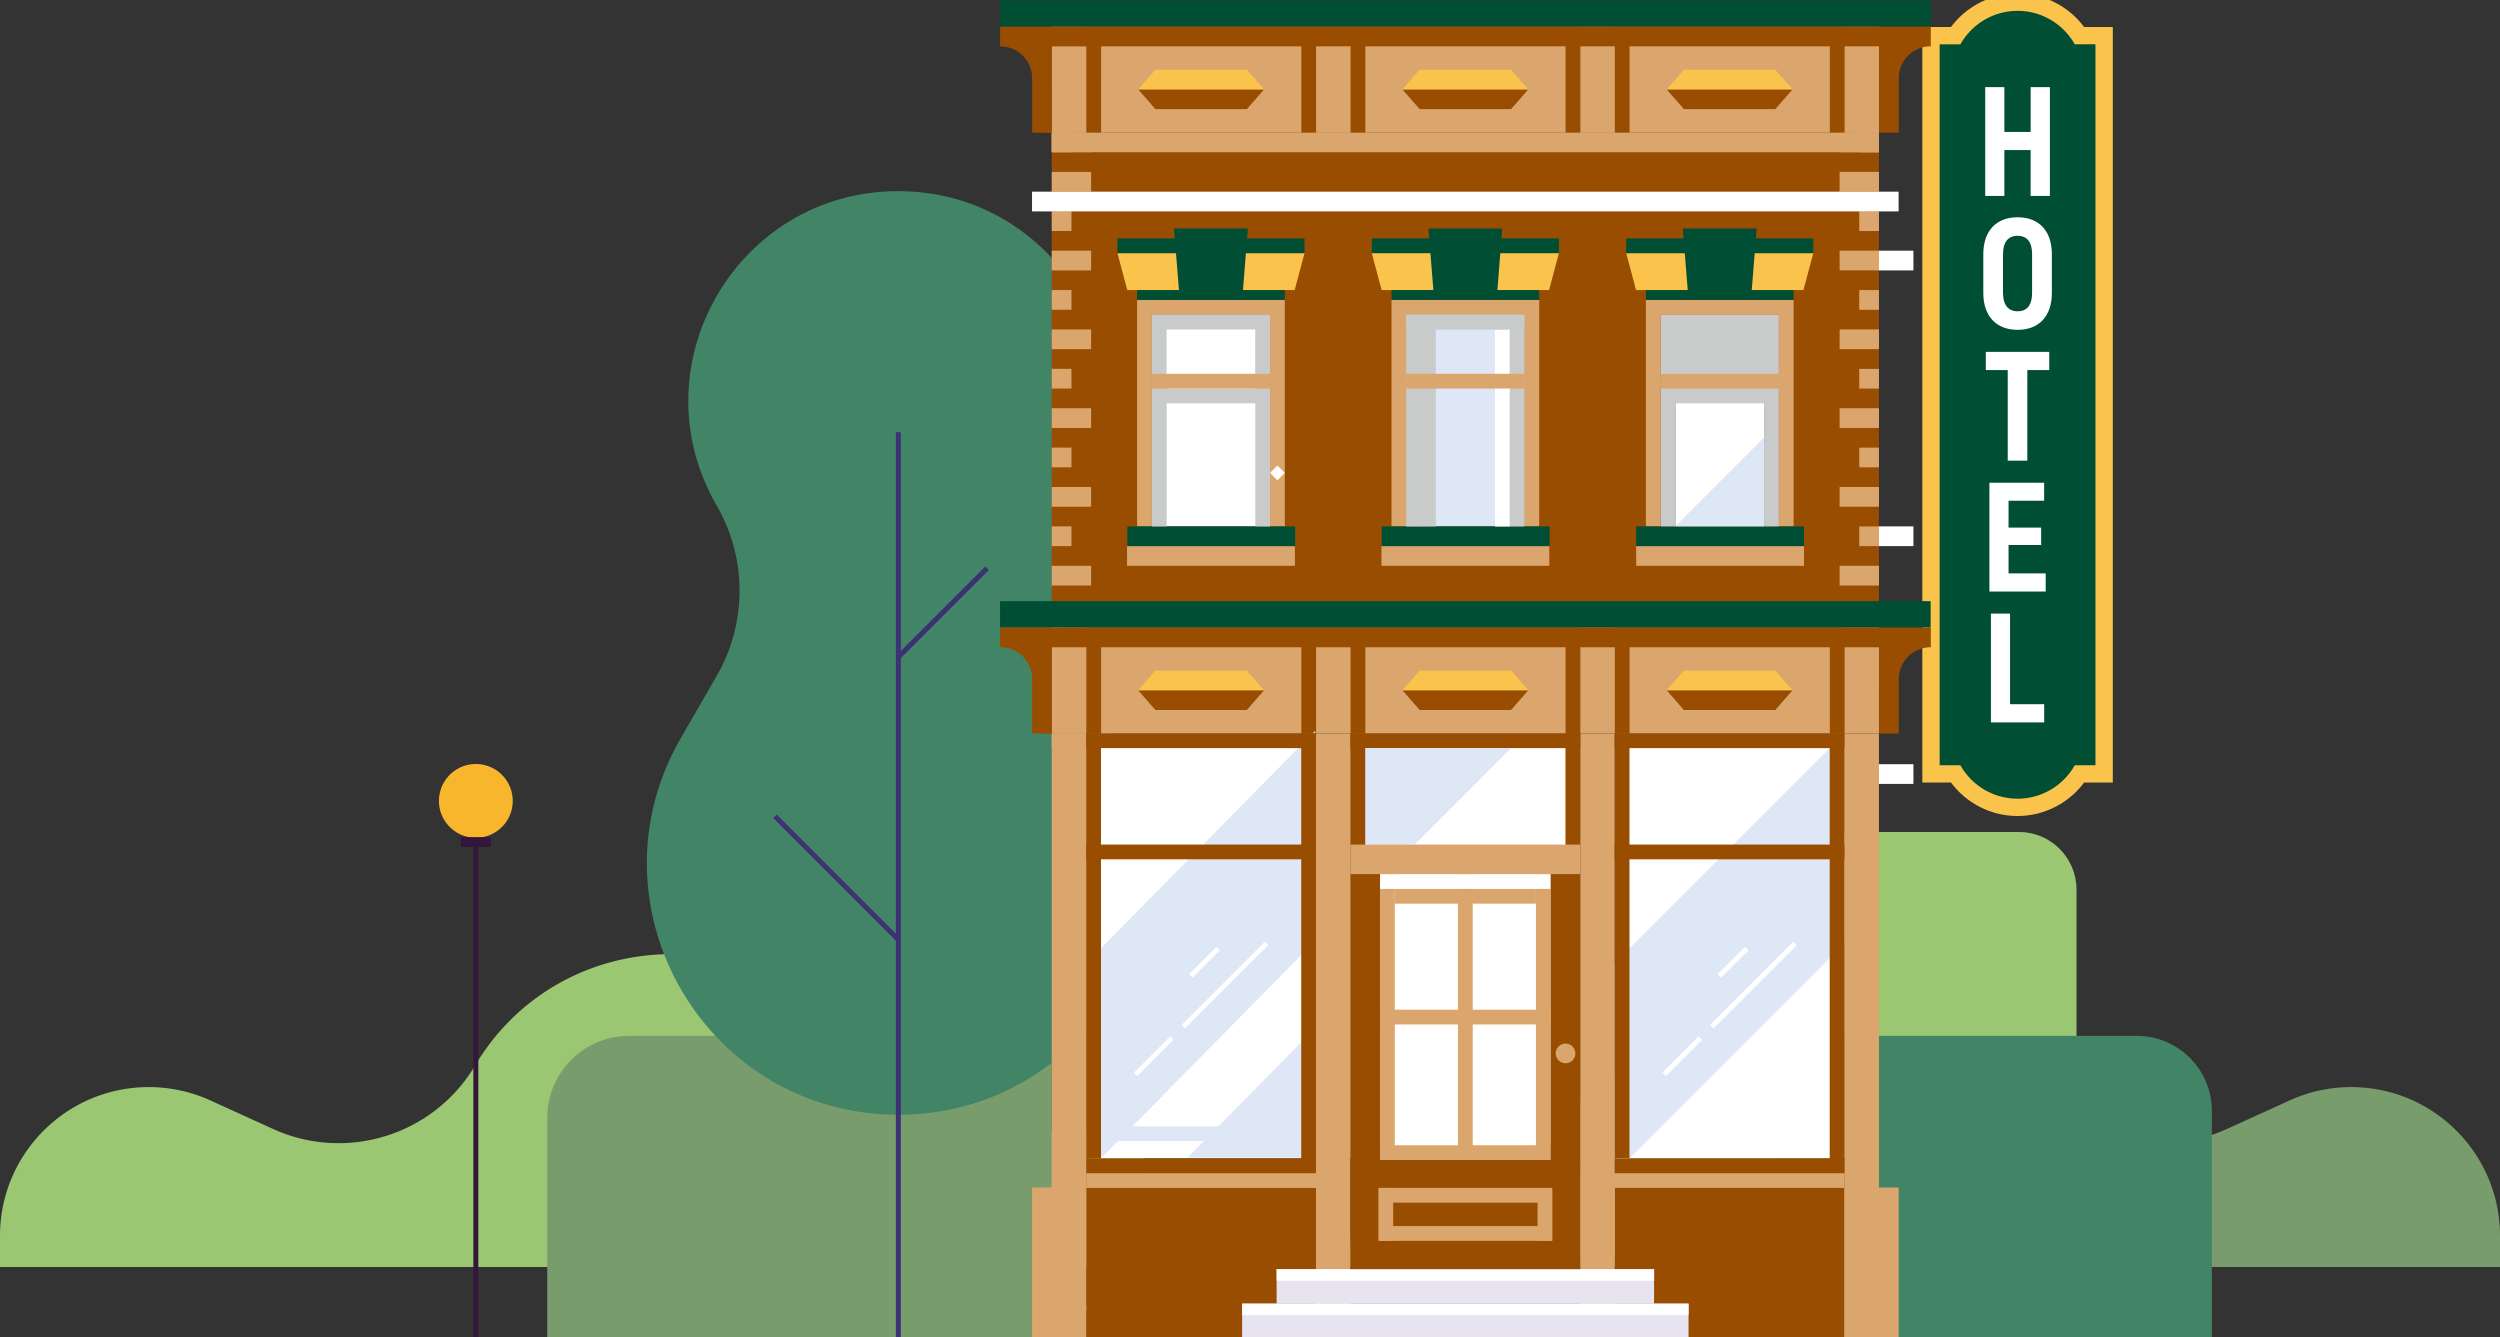 <svg version="1.1" id="レイヤー_1" xmlns="http://www.w3.org/2000/svg" x="0" y="0" viewBox="0 0 430 230" xml:space="preserve"><rect x="0" y="0" width="430" height="230" fill="#333333" stroke="none"/><style>.st3{fill:#fff}.st8{fill:#004e34}.st9{fill:#9bc773}.st16{fill:#fac44c}.st17{fill:#994d00}.st18{fill:#bdb3d8}.st19{fill:#3c3175}.st21{fill:#dba66d}.st22{fill:#e7e3f1}.st23{fill:#431931}.st24{fill:#c9caca}.st25{fill:#dee7f5}.st26{fill:#32173b}</style><path class="st16" d="M347.02 140.35c-4.53 0-8.77-2.16-11.44-5.75h-4.94V4.64h4.94c2.67-3.58 6.91-5.75 11.44-5.75 4.53 0 8.77 2.16 11.44 5.75h4.94V134.6h-4.94a14.274 14.274 0 01-11.44 5.75z"/><path class="st8" d="M360.42 7.62v124.01h-3.57a11.268 11.268 0 01-9.53 5.74h-.3c-4.22 0-7.9-2.31-9.83-5.75h-3.57v-124h3.57c1.94-3.43 5.61-5.75 9.83-5.75h.3c4.09.11 7.64 2.39 9.53 5.74h3.57z"/><path class="st3" d="M352.58 14.99V33.7h-3.31v-7.89h-4.52v7.89h-3.29V14.99h3.29v7.7h4.52v-7.7h3.31zm-11.45 35.4v-6.68c0-3.96 2.19-6.34 5.91-6.34 3.69 0 5.88 2.38 5.88 6.34v6.68c0 3.96-2.19 6.34-5.88 6.34-3.72 0-5.91-2.38-5.91-6.34zm8.39 0v-6.68c0-2.03-.83-3.15-2.49-3.15-1.66 0-2.51 1.12-2.51 3.15v6.68c0 2.03.86 3.15 2.51 3.15 1.66.01 2.49-1.11 2.49-3.15zm2.95 13.26h-3.77v15.58h-3.37V63.65h-3.77v-3.13h10.91v3.13zm-.87 57.47v3.13h-9.16v-18.71h3.29v15.58h5.87zm.26-22.48v3.1h-9.68V83.03h9.41v3.1h-6.12v4.62h5.61v2.99h-5.61v4.89h6.39z"/><path transform="rotate(-180 139.383 109.567)" class="st3" d="M135.84 106.02h7.09v7.09h-7.09z"/><path transform="rotate(-180 139.383 123.72)" class="st3" d="M135.84 120.18h7.09v7.09h-7.09z"/><path class="st18" d="M220.83 214.96h97.04v.85h-97.04zm-34.47 9.67h56.75v.85h-56.75zm80.58 0h74.88v.85h-74.88z"/><path class="st19" d="M92.48 204.79h321.31v.87H92.48z"/><path class="st18" d="M350.97 224.63h9.28v.85h-9.28z"/><path class="st9" d="M196.38 194.48h-20.91c-8.49 0-16.65-3.33-22.71-9.29l-10.05-9.87c-18.09-17.77-48.05-13.87-60.99 7.94-7.11 11.98-22.11 16.68-34.78 10.91l-10.74-4.89a25.55 25.55 0 00-10.61-2.3C11.46 186.98 0 198.44 0 212.57v5.35h198.03l-1.65-23.44z"/><path d="M233.62 194.48h20.91c8.49 0 16.65-3.33 22.71-9.29l10.05-9.87c18.09-17.77 48.05-13.87 60.99 7.94 7.11 11.98 22.11 16.68 34.78 10.91l10.74-4.89a25.55 25.55 0 0110.61-2.3c14.13 0 25.59 11.46 25.59 25.59v5.35H231.97l1.65-23.44zm-139.5 35.75h86.79v-52.06h-72.68c-7.79 0-14.1 6.31-14.1 14.1v37.96z" fill="#789c6b"/><path class="st9" d="M357.16 195.16h-50.02V143.1h40.11c5.47 0 9.91 4.44 9.91 9.91v42.15z"/><path d="M380.44 230.23h-74.73v-52.06h61.81c7.13 0 12.92 5.78 12.92 12.92v39.14zm-225.93-38.5c-25.21 0-43.25-20.7-43.25-43.26 0-7.18 1.82-14.56 5.84-21.52l6.18-10.71a29.276 29.276 0 00-.01-29.29 36.28 36.28 0 01-3.7-8.91 35.26 35.26 0 01-1.18-9.05c0-18.82 15.06-36.11 36.11-36.11 27.74 0 45.08 30.04 31.2 54.07l-.01.01c-5.22 9.05-5.22 20.2.01 29.26l6.19 10.74c16.65 28.77-4.14 64.77-37.38 64.77z" fill="#428466"/><path class="st19" d="M154.09 74.33h.85v155.9h-.85z"/><path transform="rotate(-45.001 143.907 151.013)" class="st19" d="M143.48 136.01h.85V166h-.85z"/><path transform="rotate(-45.001 162.153 105.367)" class="st19" d="M151.35 104.94h21.6v.85h-21.6z"/><path class="st21" d="M177.52 204.25h9.31v25.98h-9.31z"/><path class="st17" d="M180.9 22.79h142.28v82.17H180.9z"/><path class="st3" d="M186.83 126.19h39.52v73.05h-39.52zm90.9 0h39.52v73.05h-39.52zm-45.45 0h39.52v73.05h-39.52z"/><path class="st17" d="M186.83 201.78h39.52v28.37h-39.52zm90.9 0h39.52v28.37h-39.52z"/><path class="st21" d="M180.9 126.19h5.93v103.96h-5.93zm45.45 0h5.93v103.96h-5.93zm45.45 0h5.93v103.96h-5.93zm45.45 0h5.93v103.96h-5.93zm-35.83-32.26h28.87v3.39h-28.87zm-43.81 0h28.87v3.39h-28.87zm-43.76 0h28.87v3.39h-28.87zM180.9 22.79h142.28v3.39H180.9z"/><path class="st21" d="M180.9 22.79h6.77v3.39h-6.77zm0 6.78h6.77v3.39h-6.77zm0 13.55h6.77v3.39h-6.77zm0 13.55h6.77v3.39h-6.77zm0 13.55h6.77v3.39h-6.77zm0 13.55h6.77v3.39h-6.77zm0 13.55h6.77v3.39h-6.77z"/><path class="st21" d="M180.9 22.79h3.39v3.39h-3.39zm0 13.55h3.39v3.39h-3.39zm0 13.55h3.39v3.39h-3.39zm0 13.55h3.39v3.39h-3.39zm0 13.55h3.39v3.39h-3.39zm0 13.55h3.39v3.39h-3.39zm0 13.55h3.39v3.39h-3.39z"/><path transform="rotate(-180 319.791 24.488)" class="st21" d="M316.4 22.79h6.77v3.39h-6.77z"/><path transform="rotate(-180 319.791 31.263)" class="st21" d="M316.4 29.57h6.77v3.39h-6.77z"/><path transform="rotate(-180 319.791 44.813)" class="st21" d="M316.4 43.12h6.77v3.39h-6.77z"/><path transform="rotate(-180 319.791 58.363)" class="st21" d="M316.4 56.67h6.77v3.39h-6.77z"/><path transform="rotate(-180 319.791 71.913)" class="st21" d="M316.4 70.22h6.77v3.39h-6.77z"/><path transform="rotate(-180 319.791 85.463)" class="st21" d="M316.4 83.77h6.77v3.39h-6.77z"/><path transform="rotate(-180 319.791 99.013)" class="st21" d="M316.4 97.32h6.77v3.39h-6.77z"/><path transform="rotate(-180 321.485 24.488)" class="st21" d="M319.79 22.79h3.39v3.39h-3.39z"/><path transform="rotate(-180 321.485 38.038)" class="st21" d="M319.79 36.34h3.39v3.39h-3.39z"/><path transform="rotate(-180 321.485 51.588)" class="st21" d="M319.79 49.89h3.39v3.39h-3.39z"/><path transform="rotate(-180 321.485 65.138)" class="st21" d="M319.79 63.44h3.39v3.39h-3.39z"/><path transform="rotate(-180 321.485 78.688)" class="st21" d="M319.79 76.99h3.39v3.39h-3.39z"/><path transform="rotate(-180 321.485 92.238)" class="st21" d="M319.79 90.54h3.39v3.39h-3.39z"/><path transform="rotate(-180 321.485 105.788)" class="st21" d="M319.79 104.09h3.39v3.39h-3.39z"/><path class="st21" d="M180.9 107.93h142.28v18.21H180.9z"/><path class="st21" d="M180.9 111.32h142.28v7.41H180.9z"/><path class="st21" d="M180.9 107.93h5.93v18.21h-5.93zm136.35 0h5.93v18.21h-5.93zm-45.45 0h5.93v18.21h-5.93zm-45.45 3.39h5.93v14.82h-5.93z"/><path transform="rotate(90 183.868 127.41)" class="st21" d="M182.6 124.45h2.54v5.93h-2.54z"/><path transform="rotate(90 206.592 203.051)" class="st21" d="M205.32 183.29h2.54v39.52h-2.54z"/><path transform="rotate(90 252.042 154.159)" class="st21" d="M250.77 142.02h2.54v24.28h-2.54z"/><path class="st17" d="M269.26 126.14h2.54v22.94h-2.54z"/><path transform="rotate(90 252.042 127.41)" class="st17" d="M250.77 107.65h2.54v39.52h-2.54z"/><path class="st21" d="M271.8 201.5h5.93v14.82h-5.93z"/><path class="st17" d="M217.42 118.73l-2.96 3.39h-15.73l-2.96-3.39z"/><path class="st16" d="M195.77 118.73l2.96-3.39h15.73l2.96 3.39z"/><path class="st17" d="M262.87 118.73l-2.97 3.39h-15.72l-2.97-3.39z"/><path class="st16" d="M241.21 118.73l2.97-3.39h15.72l2.97 3.39z"/><path class="st17" d="M308.32 118.73l-2.97 3.39h-15.72l-2.97-3.39z"/><path class="st16" d="M286.66 118.73l2.97-3.39h15.72l2.97 3.39z"/><path class="st8" d="M172.01 103.4h160.06v4.53H172.01z"/><path class="st3" d="M177.51 32.97h149.05v3.39H177.51z"/><path class="st17" d="M323.18 107.93H172.02v3.39a5.474 5.474 0 015.51 5.47v9.37l3.39.04v-14.87h5.93v14.82h2.54v-14.82h34.44v14.82h2.54v-14.82h5.93v14.82h2.54v-14.82h34.44v14.82h2.54v-14.82h5.93v14.82h2.54v-14.82h34.44v14.82h2.54v-14.82h5.93v14.84h3.39v-9.37c0-3.03 2.47-5.49 5.51-5.47v-3.39h-8.92z"/><path class="st21" d="M180.9 4.59h142.28V22.8H180.9z"/><path class="st21" d="M180.9 7.98h142.28v7.41H180.9z"/><path class="st21" d="M180.9 4.59h5.93V22.8h-5.93zm136.35 0h5.93V22.8h-5.93zm-45.45 0h5.93V22.8h-5.93zm-45.45 3.38h5.93v14.82h-5.93z"/><path class="st17" d="M217.42 15.38l-2.96 3.39h-15.73l-2.96-3.39z"/><path class="st16" d="M195.77 15.38l2.96-3.38h15.73l2.96 3.38z"/><path class="st17" d="M262.87 15.38l-2.97 3.39h-15.72l-2.97-3.39z"/><path class="st16" d="M241.21 15.38l2.97-3.38h15.72l2.97 3.38z"/><path class="st17" d="M308.32 15.38l-2.97 3.39h-15.72l-2.97-3.39z"/><path class="st16" d="M286.66 15.38l2.97-3.38h15.72l2.97 3.38z"/><path class="st8" d="M172.01.08h160.06v4.5H172.01z"/><path class="st17" d="M323.18 4.59H172.02v3.39a5.474 5.474 0 015.51 5.47v9.37l3.39.04V7.98h5.93V22.8h2.54V7.97h34.44v14.82h2.54V7.97h5.93v14.82h2.54V7.97h34.44v14.82h2.54V7.97h5.93v14.82h2.54V7.97h34.44v14.82h2.54V7.97h5.93v14.84h3.39v-9.37c0-3.03 2.47-5.49 5.51-5.47V4.59h-8.92z"/><path transform="rotate(90 252.041 227.187)" class="st22" d="M249.08 188.8h5.93v76.78h-5.93z"/><path transform="rotate(90 252.041 221.26)" class="st22" d="M249.08 188.8h5.93v64.92h-5.93z"/><path class="st3" d="M213.65 224.22h76.78v1.98h-76.78zm5.93-5.92h64.93v1.98h-64.93z"/><path class="st17" d="M232.28 199.52h39.52v18.77h-39.52z"/><path transform="rotate(90 297.493 203.051)" class="st21" d="M296.22 183.29h2.54v39.52h-2.54z"/><path transform="rotate(-180 252.042 174.935)" class="st21" d="M250.77 150.35h2.54v49.17h-2.54z"/><path transform="rotate(-180 265.45 174.935)" class="st21" d="M264.18 150.35h2.54v49.17h-2.54z"/><path transform="rotate(-180 238.633 174.935)" class="st21" d="M237.36 150.35h2.54v49.17h-2.54z"/><path transform="rotate(-90 252.042 198.252)" class="st21" d="M250.77 183.57h2.54v29.36h-2.54z"/><path transform="rotate(-90 252.042 151.618)" class="st3" d="M250.77 136.94h2.54v29.36h-2.54z"/><path transform="rotate(90 297.49 200.51)" class="st17" d="M296.22 180.75h2.54v39.52h-2.54z"/><path class="st17" d="M232.28 149.08h5.08v50.45h-5.08z"/><path transform="rotate(-180 269.262 174.3)" class="st17" d="M266.72 149.08h5.08v50.45h-5.08z"/><path transform="rotate(90 252.042 205.592)" class="st21" d="M250.77 190.91h2.54v29.36h-2.54z"/><path transform="rotate(90 252.042 212.155)" class="st21" d="M250.77 197.48h2.54v29.36h-2.54z"/><path transform="rotate(-180 238.351 208.873)" class="st21" d="M237.08 204.32h2.54v9.1h-2.54z"/><path transform="rotate(-180 265.733 208.873)" class="st21" d="M264.46 204.32H267v9.1h-2.54z"/><path class="st3" d="M281.42 151.76h28.87v3.39h-28.87z"/><path class="st23" d="M200.66 56.67h15.24v33.87h-15.24z"/><path class="st3" d="M198.12 54.13h20.33v36.41h-20.33z"/><path class="st21" d="M220.99 51.59v38.95h-2.54V54.13h-20.33v36.41h-2.54V51.59z"/><path class="st8" d="M193.91 90.54h28.87v3.39h-28.87z"/><path class="st16" d="M193.89 49.89l-1.69-6.35h32.18l-1.7 6.35z"/><path transform="rotate(90 208.286 42.272)" class="st8" d="M207.02 26.18h2.54v32.18h-2.54z"/><path transform="rotate(90 208.286 50.741)" class="st8" d="M207.44 38.04h1.69v25.41h-1.69z"/><path class="st8" d="M213.79 49.89h-11.01l-.85-10.58h12.71z"/><path class="st24" d="M218.45 66.83v-12.7h-20.32v36.41h2.54V69.37h15.24v21.17h2.54V66.83zm-17.79 0V56.67h15.24v10.16h-15.24z"/><path transform="rotate(90 208.286 65.562)" class="st21" d="M207.02 55.4h2.54v20.33h-2.54z"/><path class="st3" d="M288.17 56.67h15.24v33.87h-15.24z"/><path class="st21" d="M308.5 51.59v38.95h-2.54V54.13h-20.33v36.41h-2.54V51.59z"/><path class="st8" d="M281.42 90.54h28.87v3.39h-28.87z"/><path class="st16" d="M281.4 49.89l-1.69-6.35h32.18l-1.7 6.35z"/><path transform="rotate(90 295.796 42.272)" class="st8" d="M294.53 26.18h2.54v32.18h-2.54z"/><path transform="rotate(90 295.796 50.741)" class="st8" d="M294.95 38.04h1.69v25.41h-1.69z"/><path class="st8" d="M301.3 49.89h-11.01l-.85-10.58h12.71z"/><path class="st24" d="M305.96 66.83v-12.7h-20.32v36.41h2.54V69.37h15.24v21.17h2.54V66.83z"/><path transform="rotate(90 295.796 65.562)" class="st21" d="M294.53 55.4h2.54v20.33h-2.54z"/><path class="st23" d="M244.42 56.67h15.24v33.87h-15.24z"/><path class="st25" d="M241.88 54.13h20.33v36.41h-20.33z"/><path class="st21" d="M264.74 51.59v38.95h-2.54V54.13h-20.32v36.41h-2.54V51.59z"/><path class="st8" d="M237.66 90.54h28.87v3.39h-28.87z"/><path class="st16" d="M237.64 49.89l-1.69-6.35h32.18l-1.69 6.35z"/><path transform="rotate(90 252.041 42.272)" class="st8" d="M250.77 26.18h2.54v32.18h-2.54z"/><path transform="rotate(90 252.041 50.741)" class="st8" d="M251.19 38.04h1.69v25.41h-1.69z"/><path class="st8" d="M257.55 49.89h-11.01l-.85-10.58h12.7z"/><path class="st24" d="M241.88 54.13v36.42h5.08V56.67h10.16v33.87h5.08V54.13h-20.32z"/><path transform="rotate(-180 258.393 73.606)" class="st3" d="M257.12 56.67h2.54v33.87h-2.54z"/><path transform="rotate(90 252.041 55.398)" class="st24" d="M250.77 45.24h2.54v20.33h-2.54z"/><path transform="rotate(90 206.592 200.51)" class="st17" d="M205.32 180.75h2.54v39.52h-2.54z"/><path transform="rotate(90 252.041 65.562)" class="st21" d="M250.77 55.4h2.54v20.33h-2.54z"/><path transform="rotate(-90 252.042 174.935)" class="st21" d="M250.77 160.26h2.54v29.36h-2.54z"/><path class="st25" d="M189.81 193.73h34.44v2.54h-34.44z"/><path class="st25" d="M226.16 125.76h.06v36.07l-36.44 36.98h-2.51v-33.58zm91.04.43h.05v36.08l-36.97 36.97h-2.55v-33.58zm-57.3 2.49l-16.58 16.59h-8.54v-16.59zm-34.82 49.36v21.07h-20.82l20.77-21.07zm78.34-102.76v15.26h-15.3l15.26-15.26z"/><path transform="rotate(90 206.592 127.41)" class="st17" d="M205.32 107.65h2.54v39.52h-2.54z"/><path class="st17" d="M277.73 126.14h2.54v73.12h-2.54zm36.98 0h2.54v73.38h-2.54z"/><path transform="rotate(90 297.49 127.41)" class="st17" d="M296.22 107.65h2.54v39.52h-2.54z"/><path transform="rotate(90 297.492 146.537)" class="st17" d="M296.22 126.78h2.54v39.52h-2.54z"/><path class="st17" d="M232.28 126.14h2.54v22.94h-2.54z"/><path transform="rotate(90 252.042 147.807)" class="st21" d="M249.5 128.05h5.08v39.52h-5.08z"/><path class="st17" d="M186.83 126.14h2.54v73.12h-2.54zm36.98 0h2.54v73.38h-2.54z"/><path transform="rotate(90 206.593 146.537)" class="st17" d="M205.32 126.78h2.54v39.52h-2.54z"/><path class="st21" d="M317.25 204.25h9.32v25.98h-9.32zm-46.29-23.06c0 .94-.76 1.69-1.69 1.69-.94 0-1.69-.76-1.69-1.69 0-.94.76-1.69 1.69-1.69.93 0 1.69.75 1.69 1.69z"/><path class="st3" d="M323.18 43.12h5.93v3.39h-5.93zm0 47.42h5.93v3.39h-5.93zm0 40.9h5.93v3.39h-5.93z"/><path transform="rotate(-45.001 301.595 169.425)" class="st3" d="M291.47 169h20.25v.85h-20.25z"/><path transform="rotate(-45.001 298.086 165.509)" class="st3" d="M294.75 165.08h6.67v.85h-6.67z"/><path transform="rotate(-45.001 289.345 181.675)" class="st3" d="M284.94 181.25h8.81v.85h-8.81z"/><path transform="rotate(-45.001 210.695 169.424)" class="st3" d="M200.57 169h20.25v.85h-20.25z"/><path transform="rotate(-45.001 207.186 165.508)" class="st3" d="M203.85 165.08h6.67v.85h-6.67z"/><path transform="rotate(-45.001 198.444 181.674)" class="st3" d="M194.04 181.25h8.81v.85h-8.81z"/><path transform="rotate(-45.001 219.714 81.345)" class="st3" d="M218.82 80.44h1.8v1.8h-1.8z"/><path class="st26" d="M81.42 142.3h.85v87.93h-.85z"/><circle transform="rotate(-76.714 81.857 137.752)" cx="81.85" cy="137.74" fill="#f8b62d" r="6.35"/><path class="st26" d="M79.27 143.99h5.16v1.7h-5.16z"/></svg>